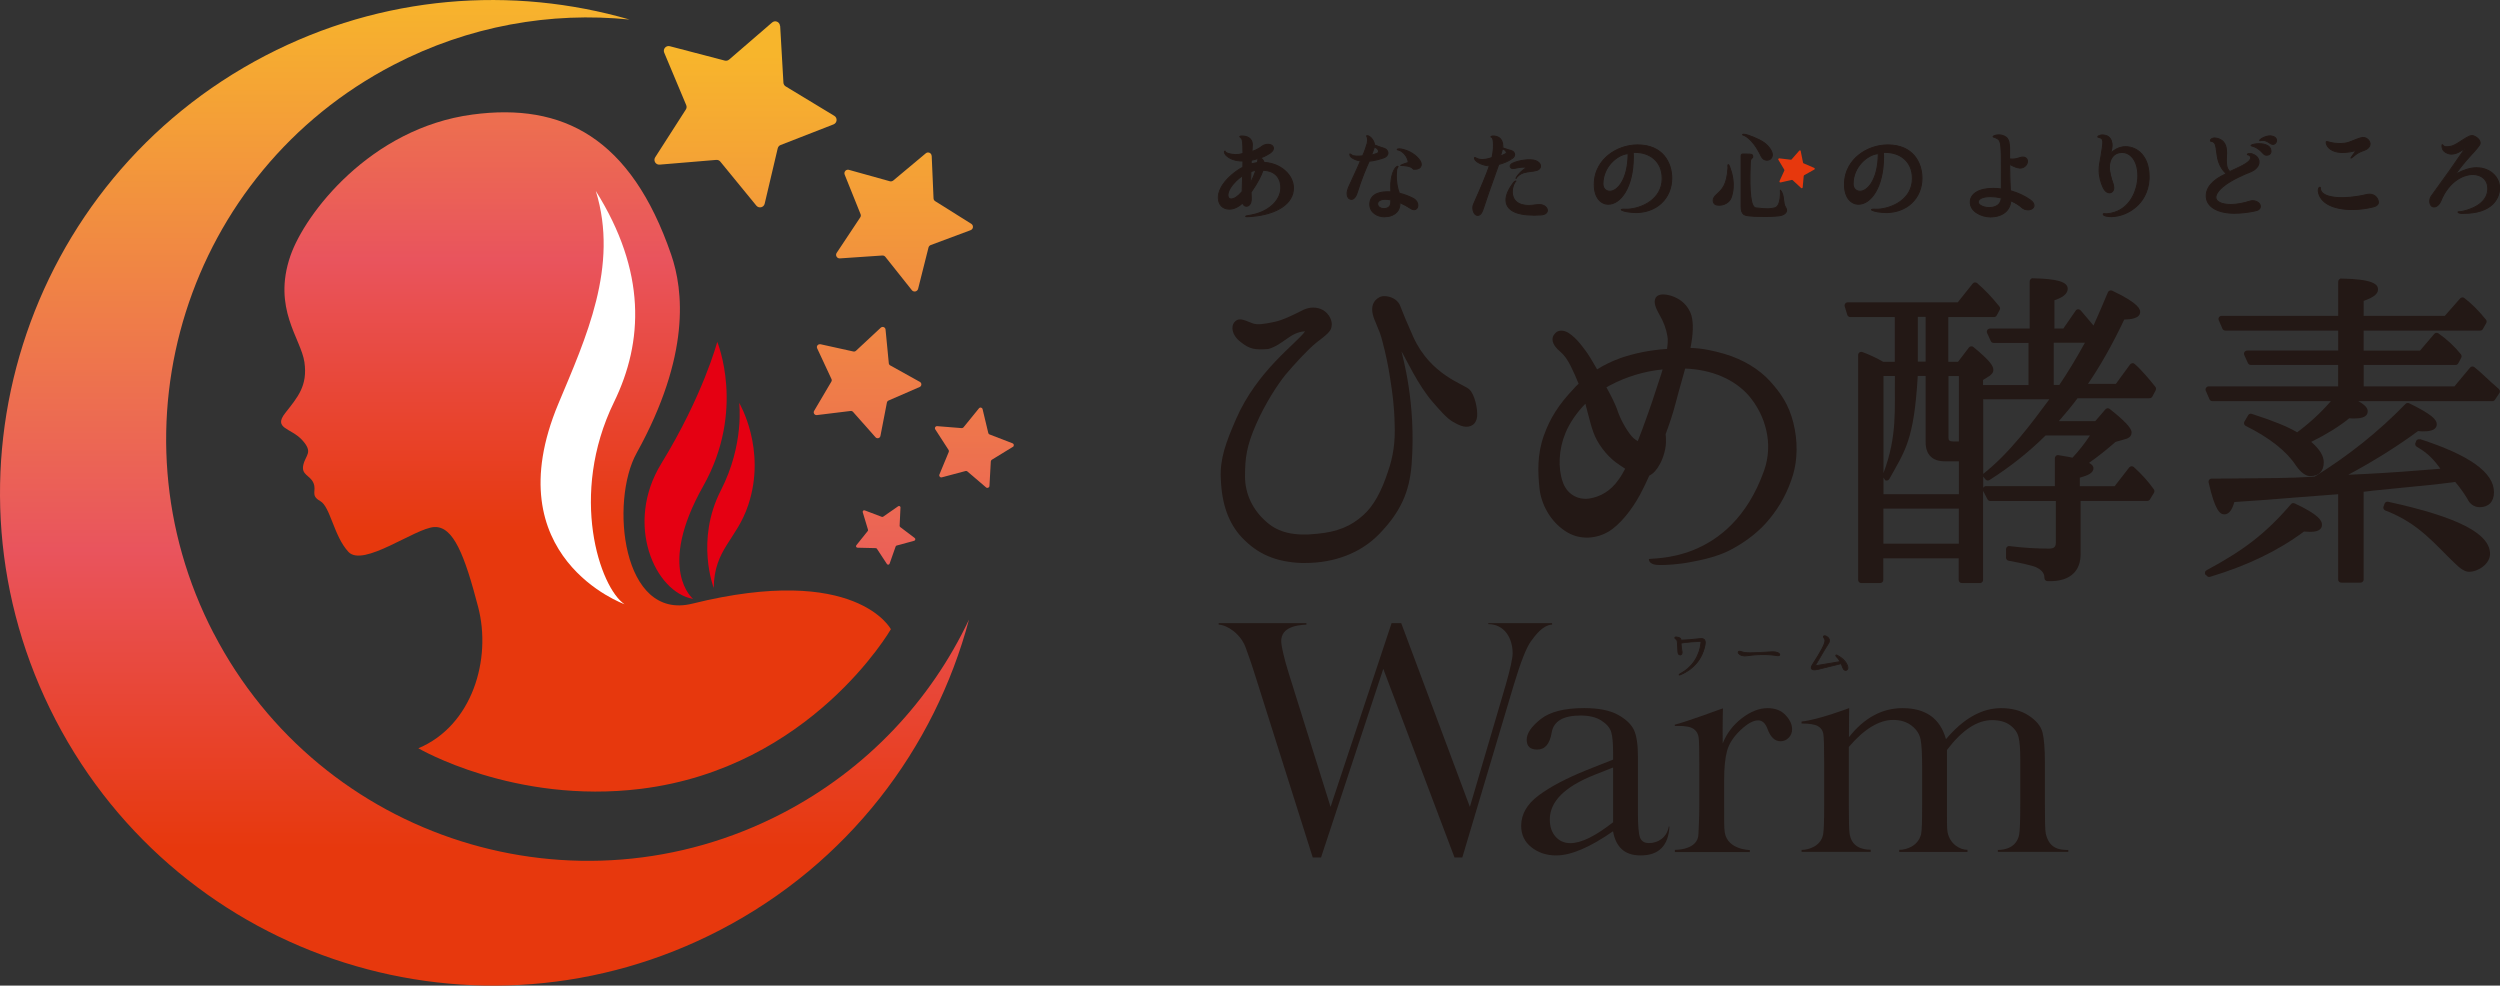 <?xml version="1.0" encoding="UTF-8"?>
<svg id="_レイヤー_2" data-name="レイヤー 2" xmlns="http://www.w3.org/2000/svg" xmlns:xlink="http://www.w3.org/1999/xlink" viewBox="0 0 406.84 160.39">
  <rect x="0" y="0" width="406.84" height="160.39" fill="#333333" stroke="none"/>
  <defs>
    <style>
      .cls-1 {
        fill: url(#_名称未設定グラデーション_4);
      }

      .cls-2 {
        fill: #231815;
      }

      .cls-3 {
        fill: #fff;
      }

      .cls-4 {
        fill: #e7380d;
      }

      .cls-5 {
        fill: url(#_名称未設定グラデーション_4-5);
      }

      .cls-6 {
        fill: url(#_名称未設定グラデーション_4-4);
      }

      .cls-7 {
        fill: url(#_名称未設定グラデーション_4-7);
      }

      .cls-8 {
        fill: url(#_名称未設定グラデーション_4-6);
      }

      .cls-9 {
        fill: url(#_名称未設定グラデーション_4-3);
      }

      .cls-10 {
        fill: url(#_名称未設定グラデーション_4-2);
      }

      .cls-11 {
        fill: #e50012;
      }
    </style>
    <linearGradient id="_名称未設定グラデーション_4" data-name="名称未設定グラデーション 4" x1="95.36" y1="-41.01" x2="95.36" y2="87.02" gradientUnits="userSpaceOnUse">
      <stop offset="0" stop-color="#f7b52c"/>
      <stop offset=".65" stop-color="#e9545d"/>
      <stop offset="1" stop-color="#e7380d"/>
    </linearGradient>
    <linearGradient id="_名称未設定グラデーション_4-2" data-name="名称未設定グラデーション 4" x1="121.33" y1="8.94" x2="121.33" y2="152.44" xlink:href="#_名称未設定グラデーション_4"/>
    <linearGradient id="_名称未設定グラデーション_4-3" data-name="名称未設定グラデーション 4" x1="147.2" y1="8.94" x2="147.2" y2="152.44" xlink:href="#_名称未設定グラデーション_4"/>
    <linearGradient id="_名称未設定グラデーション_4-4" data-name="名称未設定グラデーション 4" x1="141.16" y1="8.94" x2="141.16" y2="152.44" xlink:href="#_名称未設定グラデーション_4"/>
    <linearGradient id="_名称未設定グラデーション_4-5" data-name="名称未設定グラデーション 4" x1="158.56" y1="8.94" x2="158.56" y2="152.44" xlink:href="#_名称未設定グラデーション_4"/>
    <linearGradient id="_名称未設定グラデーション_4-6" data-name="名称未設定グラデーション 4" x1="144.12" y1="8.94" x2="144.12" y2="152.44" xlink:href="#_名称未設定グラデーション_4"/>
    <linearGradient id="_名称未設定グラデーション_4-7" data-name="名称未設定グラデーション 4" x1="78.84" y1="-.79" x2="78.84" y2="138.16" xlink:href="#_名称未設定グラデーション_4"/>
  </defs>
  <g id="_固定" data-name="固定">
    <g>
      <path class="cls-1" d="M144.98,102.4s-5.63-10.78-32.33-4.16c-11.48,2.84-13.38-16.69-9.06-24.49,8.82-15.92,7.63-26.53,5.63-32.33-6.55-19.03-17.64-24.74-32.33-22.78-16.61,2.21-27.28,16.14-29.64,23.02-2.94,8.57,1.74,13.43,2.29,17.28.55,3.86-1.1,5.69-3.12,8.27-2.02,2.57.92,2.39,2.76,4.41,1.84,2.02.55,2.39.18,4.04-.37,1.65,1.1,1.65,1.65,2.94.55,1.29-.55,2.02,1.1,2.94,1.65.92,2.2,5.69,4.59,8.27,2.39,2.57,10.84-3.86,13.96-4.04s4.96,4.59,7.16,13.04c2.2,8.45-.94,19.27-9.74,22.96,0,0,15.6,9.15,36.23,6.6,27.68-3.43,40.66-25.96,40.66-25.96Z"/>
      <path class="cls-11" d="M116.72,55.64s-2.28,8.67-9.11,19.81c-6.03,9.84-1.02,20.96,5.18,22.01,0,0-6-4.79,1.65-18.36,6.95-12.32,2.28-23.47,2.28-23.47Z"/>
      <path class="cls-11" d="M116.15,95.68s-3.02-7.74,1.16-15.88c3.86-7.53,2.98-14.24,2.98-14.24,0,0,4.5,7.53,1.48,16.61-1.89,5.7-5.55,7.13-5.62,13.52Z"/>
      <path class="cls-3" d="M101.63,98.33c-4-2.7-9.1-17.74-1.7-32.91,4.78-9.8,5.26-21.23-2.97-34.34,3.79,12.26-1.63,23.94-6.09,34.61-10.47,25.02,10.76,32.64,10.76,32.64Z"/>
      <g>
        <path class="cls-10" d="M126.96,4.21l.53,9.23c.01.25.15.49.37.62l7.91,4.79c.55.33.48,1.15-.12,1.39l-8.62,3.36c-.24.09-.41.3-.47.55l-2.12,9c-.15.63-.95.81-1.36.31l-5.86-7.16c-.16-.2-.41-.3-.66-.28l-9.22.77c-.64.05-1.06-.65-.72-1.19l4.99-7.78c.14-.21.16-.48.06-.72l-3.58-8.53c-.25-.59.29-1.21.91-1.05l8.95,2.34c.25.06.51,0,.7-.16l7-6.04c.49-.42,1.24-.1,1.28.54Z"/>
        <path class="cls-9" d="M151.62,25.35l.3,6.92c0,.19.11.37.27.47l5.87,3.68c.41.26.35.87-.11,1.04l-6.49,2.42c-.18.07-.31.22-.36.4l-1.69,6.72c-.12.47-.72.6-1.02.22l-4.31-5.42c-.12-.15-.3-.23-.49-.22l-6.91.47c-.48.03-.79-.5-.52-.9l3.83-5.77c.11-.16.13-.36.05-.54l-2.58-6.42c-.18-.45.23-.91.69-.78l6.67,1.86c.18.05.38,0,.53-.11l5.31-4.44c.37-.31.93-.06.95.42Z"/>
        <path class="cls-6" d="M133.48,56.01l5.39,1.19c.15.03.3,0,.42-.11l4.04-3.76c.28-.26.74-.09.78.29l.53,5.49c.01.15.1.29.24.36l4.82,2.68c.34.19.31.68-.04.83l-5.06,2.2c-.14.06-.24.19-.27.34l-1.05,5.42c-.07.38-.55.51-.8.22l-3.66-4.13c-.1-.11-.25-.17-.4-.15l-5.48.67c-.38.05-.65-.36-.45-.69l2.8-4.75c.08-.13.09-.29.02-.43l-2.33-5c-.16-.35.15-.73.52-.65Z"/>
        <path class="cls-5" d="M164.81,72.73l-3.41,2.09c-.09.06-.15.16-.16.27l-.22,3.99c-.02.28-.34.42-.55.24l-3.04-2.6c-.08-.07-.2-.1-.3-.07l-3.86,1.03c-.27.07-.5-.2-.4-.45l1.53-3.69c.04-.1.03-.22-.03-.31l-2.17-3.36c-.15-.23.03-.54.31-.52l3.99.32c.11,0,.22-.04.29-.12l2.52-3.1c.18-.22.52-.14.59.13l.93,3.89c.03.11.1.2.21.23l3.73,1.44c.26.1.29.45.05.6Z"/>
        <path class="cls-8" d="M146.54,82.6l-.14,2.96c0,.08.03.16.1.21l2.36,1.79c.16.12.11.38-.08.44l-2.86.78c-.08.02-.14.08-.17.16l-.98,2.79c-.07.19-.33.23-.44.05l-1.62-2.47c-.04-.07-.12-.11-.2-.11l-2.96-.07c-.21,0-.32-.24-.19-.4l1.85-2.31c.05-.06.07-.15.04-.23l-.85-2.83c-.06-.2.13-.38.33-.3l2.77,1.05c.08.03.16.02.23-.03l2.43-1.69c.17-.12.4.01.39.22Z"/>
      </g>
      <path class="cls-7" d="M34.79,103.11c-17.48-33.63-4.4-75.06,29.23-92.54,12.29-6.39,25.61-8.68,38.43-7.39C83.38-2.34,62.23-.84,43.21,9.04,3.92,29.47-11.37,77.89,9.06,117.18c20.43,39.29,68.84,54.59,108.14,34.16,20.81-10.82,34.89-29.5,40.49-50.51-6.18,13.08-16.53,24.32-30.35,31.51-33.63,17.48-75.06,4.4-92.54-29.23Z"/>
      <g>
        <path class="cls-2" d="M205.68,26.44s0-.02,0-.04c-.15-.45-.41-.63-.64-.67.61-.21,1.17-.48,1.62-.79.46-.31.56-.61.56-.81,0-.37-.37-.64-.89-.64-.36,0-.71.12-.97.32-.43.33-1.02.63-1.63.85v-.15c.04-.39.06-.7.06-.94,0-1.3-1.23-1.41-1.45-1.42-.2-.02-.6-.02-.59.08.03.15.33.19.4.6.09.48.11.84.12,2.14-.77.26-1.64.24-2.4,0-.65-.2-.46-.46-.57-.37-.15.13.02.48.22.68.6.6,1.55.92,2.74.93,0,.3-.01.63-.02.99v.02c-.59.3-1.19.71-1.79,1.22-1.92,1.64-2.2,3.03-2.2,3.71,0,1.12.72,1.88,1.8,1.88.71,0,1.47-.35,2.15-1,.1.26.26.43.47.5.23.07.46,0,.64-.18.22-.23.33-.62.31-1.1v-.1c-.02-.3-.03-.59-.03-.87,1.21-1.73,1.72-2.88,1.94-3.56,2.17.04,2.93,1.47,2.9,2.87-.05,2.29-2.25,3.96-4.87,4.41-.5.09-.88.12-.85.23.02.05.52.03,1.04-.02,4.12-.37,6.72-2.16,6.72-4.62,0-2.16-2.18-4.04-4.79-4.17ZM204.38,27.71c-.15.51-.58,1.56-.87,2.04,0,0,.05-1.48.06-1.8.26-.15.58-.2.81-.24ZM200.35,32.38c-.33,0-.52-.23-.52-.62,0-.64.48-1.48,1.31-2.3.34-.33.69-.61,1.07-.86-.02.77-.05,1.63-.07,2.57l-.09.11c-.59.69-1.22,1.1-1.69,1.1ZM204.62,26.46c-.27.04-.74.14-1.02.22l.02-.59c.33-.06.83-.21,1.15-.3-.1.11-.09.54-.15.67Z"/>
        <path class="cls-2" d="M203,35.35c-.33,0-.35-.05-.36-.09-.01-.04,0-.07.01-.1.06-.1.23-.13.63-.19.09-.01.18-.03.27-.05,2.78-.49,4.76-2.27,4.8-4.33.01-.52-.09-1.28-.61-1.89-.48-.56-1.2-.87-2.15-.9-.22.67-.73,1.81-1.91,3.51,0,.27.01.55.03.84v.1c.03.5-.09.91-.33,1.16-.2.21-.47.29-.72.21-.2-.06-.37-.21-.48-.44-.67.61-1.42.94-2.12.94-1.13,0-1.88-.79-1.88-1.96,0-.7.29-2.12,2.23-3.78.59-.51,1.19-.91,1.77-1.21,0-.32.02-.61.02-.88-1.18-.02-2.12-.35-2.72-.95-.15-.15-.31-.41-.3-.61,0-.08.03-.15.08-.19.02-.02.06-.05.11-.04.05.01.06.05.07.08.02.05.07.19.47.31.76.24,1.58.25,2.29.02-.01-1.24-.03-1.59-.12-2.06-.04-.23-.16-.33-.25-.41-.07-.06-.13-.11-.15-.2,0-.04,0-.07.03-.1.1-.11.52-.09.65-.08.46.04,1.53.26,1.53,1.51,0,.25-.03.59-.05.95v.02c.57-.21,1.09-.49,1.49-.8.27-.22.64-.34,1.02-.34.57,0,.97.3.97.72,0,.22-.1.55-.6.88-.4.27-.88.52-1.42.72.16.09.35.27.47.63,2.66.15,4.81,2.05,4.81,4.25,0,2.52-2.6,4.33-6.79,4.7-.36.03-.6.05-.77.05ZM205.53,27.64h0c1.03.02,1.82.34,2.34.96.55.65.66,1.45.65,2-.04,2.15-2.08,3.99-4.94,4.49-.1.02-.19.03-.27.04-.1.02-.2.03-.29.05.17,0,.42-.02.73-.04,4.1-.37,6.64-2.11,6.64-4.54,0-2.09-2.16-3.96-4.72-4.08-.04,0-.07-.03-.08-.06,0,0,0-.02,0-.02-.17-.51-.46-.61-.58-.63-.04,0-.07-.04-.07-.07,0-.04.02-.07.06-.09.61-.21,1.16-.48,1.6-.78.43-.29.53-.56.53-.74,0-.33-.33-.55-.81-.55-.34,0-.67.11-.92.31-.44.34-1.03.64-1.66.86-.03,0-.06,0-.08-.01-.02-.02-.03-.04-.03-.07v-.15c.04-.35.06-.69.06-.93,0-1.11-.96-1.31-1.37-1.34-.2-.02-.4,0-.48.01.02.02.04.04.07.07.1.09.26.21.31.5.09.49.11.85.12,2.15,0,.04-.02.07-.06.08-.76.26-1.63.26-2.45,0-.31-.1-.45-.21-.52-.31,0,.13.11.34.25.48.59.59,1.51.9,2.69.9.02,0,.04,0,.06.02.02.02.02.04.02.06,0,.3-.01.63-.02.99v.02s-.02.06-.05.07c-.58.29-1.18.7-1.78,1.21-1.89,1.62-2.17,2.98-2.17,3.65,0,1.07.69,1.8,1.72,1.8.69,0,1.43-.35,2.09-.98.02-.02.05-.02.08-.02.03,0,.05.03.06.05.09.24.24.39.42.45.19.06.4,0,.55-.16.21-.22.31-.58.29-1.04v-.1c-.02-.3-.03-.59-.03-.87,0-.02,0-.03.02-.05,1.22-1.75,1.72-2.89,1.93-3.54.01-.03.04-.06.08-.06ZM200.35,32.46c-.38,0-.61-.26-.61-.7,0-.66.49-1.52,1.34-2.36.34-.33.7-.62,1.08-.87.03-.02.06-.02.09,0,.03.02.04.04.04.07-.02.77-.05,1.63-.07,2.57,0,.02,0,.04-.02.05l-.09.11c-.6.71-1.26,1.13-1.75,1.13ZM202.12,28.76c-.32.22-.63.47-.92.76-.82.81-1.29,1.62-1.29,2.24,0,.2.06.54.44.54.45,0,1.06-.4,1.63-1.07l.08-.09c.02-.87.05-1.66.07-2.38ZM203.51,29.84s-.02,0-.02,0c-.04-.01-.06-.05-.06-.08,0,0,.05-1.48.06-1.8,0-.03.02-.06.04-.07.25-.14.55-.2.77-.24h.06s.06,0,.08.02c.02.02.03.05.02.08-.16.53-.6,1.59-.88,2.06-.02.03-.04.04-.07.04ZM203.65,28c0,.27-.03.96-.05,1.4.23-.47.5-1.14.65-1.58-.19.04-.41.09-.6.18ZM203.61,26.77s-.04,0-.05-.02c-.02-.02-.03-.04-.03-.07l.02-.59s.03-.07.07-.08c.33-.06.86-.21,1.14-.3.04,0,.08,0,.1.04s.01.07-.01.1c-.04.04-.06.23-.08.35-.02.13-.03.23-.06.3-.01.02-.04.04-.06.05-.26.04-.73.14-1,.22,0,0-.02,0-.02,0ZM203.71,26.16l-.02.41c.27-.07.63-.15.87-.19.01-.05.02-.13.03-.21.01-.09.02-.18.04-.26-.27.08-.65.19-.92.24ZM204.62,26.46h0,0Z"/>
      </g>
      <g>
        <g>
          <path class="cls-2" d="M229.97,32.3c-.69-.36-1.47-.65-2.25-.84,0,0-.66-1.5-.45-3.63,0-.58.4-.75.17-.75-.29,0-.99.87-1.11,2.76-.03.41.01.87.02,1.39-.18-.01-.35-.02-.53-.02-1.82,0-2.9.77-2.9,2.05s1.23,2.04,2.44,2.04,2.42-.65,2.44-2.08v-.22c.58.25,1.19.58,1.81.99.18.11.33.17.48.17.37,0,.64-.3.64-.72,0-.35-.2-.83-.76-1.12ZM226.35,32.52c0,.15-.01.3-.02.48v.05c-.04.67-.61.9-1.09.9-.52,0-1.04-.27-1.04-.79,0-.44.51-.73,1.31-.73.25,0,.53.03.85.09Z"/>
          <path class="cls-2" d="M225.36,35.37c-1.26,0-2.53-.73-2.53-2.12s1.12-2.13,2.98-2.13c.15,0,.3,0,.45.01,0-.13,0-.25-.01-.37-.01-.33-.03-.65,0-.94.12-1.89.83-2.84,1.19-2.84.03,0,.11,0,.15.06s0,.12-.05.19c-.07.11-.18.29-.18.58-.19,1.91.33,3.32.43,3.56.77.19,1.54.48,2.22.84.59.31.81.82.81,1.2,0,.46-.3.8-.72.8-.16,0-.33-.06-.52-.18-.57-.37-1.14-.69-1.68-.93v.09c-.02,1.49-1.32,2.16-2.53,2.16ZM225.82,31.29c-1.76,0-2.82.74-2.82,1.97s1.19,1.95,2.36,1.95,2.34-.63,2.36-2v-.22s.01-.05.04-.07c.02-.02.05-.02.08,0,.59.25,1.2.59,1.82.99.17.1.3.15.43.15.32,0,.55-.27.55-.63,0-.33-.19-.78-.72-1.05h0c-.68-.36-1.45-.65-2.23-.84-.02,0-.05-.02-.06-.05,0-.02-.67-1.55-.46-3.68,0-.32.12-.53.2-.65-.27.1-.86.93-.98,2.67-.02.28,0,.59,0,.92,0,.15.01.3.02.46,0,.02,0,.05-.03.06-.02.02-.04.02-.06.02-.18-.01-.35-.02-.53-.02ZM225.24,34.03c-.56,0-1.13-.3-1.13-.87,0-.49.55-.81,1.39-.81.25,0,.54.03.87.09.04,0,.07.04.07.08,0,.13-.01.28-.02.44v.09c-.05.72-.66.98-1.18.98ZM225.5,32.51c-.75,0-1.23.25-1.23.65,0,.47.48.71.96.71.44,0,.97-.22,1.01-.82v-.09c.01-.13.02-.25.02-.36-.28-.05-.54-.08-.76-.08Z"/>
        </g>
        <g>
          <path class="cls-2" d="M231.14,26.24c-.62-.98-1.75-1.71-3.11-1.98-.4-.08-.79.03-.61.12.06.03.33.03.67.27.61.43,1.02,1.07,1.1,1.8-.23.04-1.4.46-1.23.47.5.02,1.62.05,2.01.56.08.11.27.06.41.06.54,0,.92-.32.92-.78,0-.17-.05-.34-.15-.53Z"/>
          <path class="cls-2" d="M230.15,27.64c-.1,0-.19-.02-.25-.1-.35-.48-1.45-.51-1.92-.53h-.03s-.1-.04-.1-.09c-.01-.15.95-.45,1.24-.53-.09-.65-.47-1.26-1.05-1.67-.24-.17-.45-.22-.56-.24-.05,0-.08-.02-.1-.03-.11-.06-.09-.13-.08-.16.05-.16.47-.18.75-.12,1.36.27,2.51,1,3.16,2.01,0,0,0,0,0,0,.11.2.16.38.16.57,0,.51-.41.86-1,.86-.03,0-.06,0-.1,0-.04,0-.08,0-.12,0ZM228.26,26.85c.58.03,1.43.13,1.78.59.04.05.13.04.23.03.04,0,.08,0,.11,0,.49,0,.84-.29.84-.7,0-.15-.05-.31-.14-.48-.62-.97-1.74-1.68-3.05-1.94-.18-.03-.34-.03-.45,0,.13.03.34.08.58.26.64.45,1.06,1.13,1.13,1.85,0,.04-.03.08-.07.09-.14.02-.63.19-.94.32Z"/>
        </g>
        <g>
          <path class="cls-2" d="M225.86,24.88c0-.33-.25-.64-.6-.75-.45-.14-1.09-.35-1.58-.56-.02-.32-.14-.63-.37-.94-.28-.38-.57-.57-.85-.57-.21.07.28.16.04,1.26-.08.34-.43,1.37-.73,2.04,0,0-.88.12-1.58-.03-.22-.09-.51-.38-.51-.23,0,.22.12.42.34.57.39.27.86.44,1.39.52-.29.71-.66,1.51-1.08,2.43l-.08.18c-.25.54-.51,1.11-.78,1.72-.15.35-.23.68-.23.97,0,.56.26.94.65.94.42,0,.78-.43,1-1.17.74-2.37,1.45-3.97,1.93-5.05.73-.07,1.53-.25,2.39-.55.4-.14.66-.45.66-.78ZM223.19,25.24c.03-.08.46-1.27.49-1.34,0,0,.91.4.58.94-.12.15-.97.36-1.07.4Z"/>
          <path class="cls-2" d="M219.88,32.51c-.44,0-.74-.41-.74-1.02,0-.3.08-.65.23-1.01.27-.62.54-1.19.78-1.72l.1-.21c.4-.87.75-1.62,1.03-2.3-.51-.08-.95-.26-1.32-.51-.24-.17-.38-.39-.38-.64,0-.07.04-.1.06-.11.08-.04.17.02.32.12.08.05.17.11.25.15.58.12,1.31.05,1.49.03.3-.67.63-1.66.71-1.98.15-.67.01-.94-.05-1.07-.03-.06-.05-.11-.03-.16.02-.05.07-.07.1-.08,0,0,.02,0,.03,0,.31,0,.62.2.92.6.22.31.35.62.38.93.49.2,1.1.41,1.53.54.39.12.66.46.66.83s-.28.71-.71.86c-.84.29-1.64.48-2.36.55-.44.98-1.16,2.6-1.91,5-.23.78-.62,1.23-1.08,1.23ZM219.75,25.17c.02.17.13.32.3.44.38.26.84.43,1.36.5.03,0,.05.02.06.04.01.02.01.05,0,.07-.29.71-.65,1.49-1.07,2.41l-.09.21c-.25.54-.51,1.11-.78,1.72-.14.33-.22.66-.22.94,0,.51.23.85.57.85.38,0,.71-.4.92-1.11.77-2.44,1.5-4.08,1.94-5.06.01-.03.04-.05.07-.05.72-.07,1.52-.25,2.37-.55.36-.13.6-.4.6-.7s-.22-.57-.54-.67c-.44-.13-1.09-.35-1.59-.56-.03-.01-.05-.04-.05-.07-.02-.31-.13-.6-.35-.9-.25-.33-.49-.51-.73-.53,0,0,0,0,0,0,.07.15.23.45.06,1.19-.08.34-.42,1.37-.74,2.05-.01.03-.04.04-.06.05-.04,0-.9.12-1.61-.03-.1-.04-.2-.11-.29-.17-.04-.02-.08-.05-.12-.07ZM223.19,25.32s-.04,0-.06-.02c-.02-.02-.03-.06-.02-.09.04-.1.46-1.27.49-1.34,0-.02.02-.04.04-.05.02-.01.05-.01.07,0,.02,0,.56.25.68.62.05.15.03.29-.06.44-.1.13-.44.24-.96.39-.07.02-.13.04-.15.04,0,0-.02,0-.03,0ZM223.73,24.02c-.08.23-.3.81-.4,1.1.2-.06.79-.22.87-.32.06-.09.07-.19.04-.29-.07-.23-.36-.41-.51-.48Z"/>
        </g>
      </g>
      <g>
        <path class="cls-2" d="M307.21,23.57c-1.73,0-3.47.61-4.78,1.68-1.04.85-2.28,2.37-2.28,4.78,0,2.21,1.15,3.2,2.29,3.2,1.98,0,4.08-2.71,4.08-7.74,0-.23,0-.45-.02-.68.13,0,.26-.01.39-.01,2.15,0,4.33,1.31,4.33,4.23,0,3.31-3.13,4.88-5.63,5.02-.5-.02-1.03-.06-1.03.09,0,.07.57.34,1.78.43,3.84.27,6.43-2.24,6.43-5.59,0-2.5-1.45-5.41-5.55-5.41ZM305.67,25c-.02,4.33-1.8,6.13-2.96,6.13-.72,0-1.13-.55-1.13-1.2,0-2.85,2.41-4.81,4.1-4.92Z"/>
        <path class="cls-2" d="M306.89,34.67c-.18,0-.37,0-.56-.02-1.1-.08-1.86-.33-1.86-.51,0-.04.02-.08.05-.1.11-.1.4-.1.92-.07h.15c2.22-.12,5.54-1.55,5.54-4.93,0-2.87-2.13-4.15-4.24-4.15-.1,0-.2,0-.3,0,0,.19.02.4.02.61,0,5.08-2.14,7.82-4.16,7.82-1.18,0-2.37-1.01-2.37-3.28,0-2.44,1.26-3.98,2.31-4.84,1.32-1.08,3.09-1.7,4.83-1.7,4.16,0,5.64,2.96,5.64,5.49,0,1.63-.61,3.1-1.73,4.14-1.08,1.01-2.57,1.55-4.23,1.55ZM304.67,34.13c.16.09.7.28,1.67.35,1.84.14,3.5-.4,4.67-1.48,1.08-1.01,1.68-2.44,1.68-4.02,0-2.46-1.43-5.33-5.47-5.33-1.71,0-3.43.61-4.73,1.66-1.03.84-2.25,2.34-2.25,4.72,0,2.15,1.11,3.11,2.2,3.11,1.94,0,3.99-2.68,3.99-7.65,0-.24,0-.47-.02-.68,0-.05.03-.08.08-.09.13,0,.26-.01.39-.01,2.19,0,4.41,1.33,4.41,4.31,0,3.5-3.41,4.97-5.71,5.11h-.16c-.26-.02-.62-.04-.76,0ZM302.7,31.21c-.72,0-1.22-.53-1.22-1.28,0-2.88,2.47-4.89,4.18-5.01.02,0,.05,0,.06.02.02.02.03.04.03.06-.01,2.46-.59,3.93-1.07,4.73-.55.93-1.3,1.48-1.98,1.48ZM305.58,25.09c-1.64.17-3.93,2.09-3.93,4.83,0,.56.32,1.12,1.05,1.12,1.17,0,2.84-1.85,2.88-5.95Z"/>
      </g>
      <g>
        <path class="cls-2" d="M266.5,23.57c-1.73,0-3.47.61-4.78,1.68-1.04.85-2.28,2.37-2.28,4.78,0,2.21,1.15,3.2,2.29,3.2,1.98,0,4.08-2.71,4.08-7.74,0-.23,0-.45-.02-.68.13,0,.26-.01.39-.01,2.15,0,4.33,1.31,4.33,4.23,0,3.31-3.13,4.88-5.63,5.02-.5-.02-1.03-.06-1.03.09,0,.07.57.34,1.78.43,3.84.27,6.43-2.24,6.43-5.59,0-2.5-1.45-5.41-5.55-5.41ZM264.95,25c-.02,4.33-1.8,6.13-2.96,6.13-.72,0-1.13-.55-1.13-1.2,0-2.85,2.41-4.81,4.1-4.92Z"/>
        <path class="cls-2" d="M266.17,34.67c-.18,0-.37,0-.56-.02-1.1-.08-1.86-.33-1.86-.51,0-.04.02-.08.05-.1.11-.1.41-.1.92-.07h.15c2.22-.12,5.54-1.55,5.54-4.93,0-2.87-2.13-4.15-4.24-4.15-.1,0-.2,0-.3,0,0,.19.02.4.02.61,0,5.08-2.14,7.82-4.16,7.82-1.18,0-2.37-1.01-2.37-3.28,0-2.44,1.26-3.98,2.31-4.84,1.32-1.08,3.09-1.7,4.83-1.7,4.16,0,5.64,2.96,5.64,5.49,0,1.63-.61,3.1-1.73,4.14-1.08,1.01-2.57,1.55-4.23,1.55ZM263.95,34.13c.16.09.7.28,1.67.35,1.84.14,3.5-.4,4.67-1.48,1.08-1.01,1.68-2.44,1.68-4.02,0-2.46-1.43-5.33-5.47-5.33-1.71,0-3.43.61-4.73,1.66-1.03.84-2.25,2.34-2.25,4.72,0,2.15,1.11,3.11,2.2,3.11,1.94,0,3.99-2.68,3.99-7.65,0-.24,0-.47-.02-.68,0-.05.03-.08.08-.09.13,0,.26-.01.39-.01,2.19,0,4.41,1.33,4.41,4.31,0,3.5-3.41,4.97-5.71,5.11h-.16c-.26-.02-.63-.04-.76,0ZM261.99,31.21c-.72,0-1.22-.53-1.22-1.28,0-2.88,2.47-4.89,4.18-5.01.02,0,.05,0,.06.02.02.02.03.04.03.06-.01,2.46-.59,3.93-1.07,4.73-.55.93-1.3,1.48-1.98,1.48ZM264.87,25.09c-1.64.17-3.93,2.09-3.93,4.83,0,.56.32,1.12,1.05,1.12,1.17,0,2.84-1.85,2.88-5.95Z"/>
      </g>
      <g>
        <g>
          <path class="cls-2" d="M281.45,27.11c-.07-.22-.18-.33-.24-.29-.07.05,0,.46,0,.54-.18,2.74-.93,3.46-1.83,4.27-.39.36-.58.66-.58.94,0,.51.31.81.85.81h0c.64.09,1.72-.27,2.06-1.19.89-2.42-.14-4.72-.25-5.09Z"/>
          <path class="cls-2" d="M279.84,33.48c-.07,0-.14,0-.21-.01h0c-.57,0-.92-.33-.92-.89,0-.31.19-.63.61-1.01.87-.8,1.62-1.48,1.8-4.22,0-.02,0-.07,0-.13-.02-.28-.03-.42.05-.48.04-.03.08-.03.13-.02.09.03.18.16.24.35h0s.03.08.05.15c.25.69,1.01,2.77.2,4.99-.32.86-1.26,1.26-1.94,1.26ZM281.26,26.91c0,.08,0,.23.01.3,0,.07,0,.13,0,.15-.19,2.8-.96,3.51-1.85,4.33-.38.34-.55.62-.55.88,0,.47.27.73.76.73.63.09,1.66-.26,1.99-1.14.8-2.16.05-4.21-.2-4.88-.03-.07-.04-.12-.06-.16h0c-.04-.12-.08-.19-.11-.22Z"/>
        </g>
        <g>
          <path class="cls-2" d="M290.57,33.69c-.46-.66-.12-1.97-.83-2.75,0,0,.18,2.67-.96,2.9-.64.13-.89.25-3.04,0-1.35-.16-.9-6.76-.9-7.44s.39-.59.39-.91c0-.52-.47-.38-1.6-.43-.05,0-.13,0-.22.08-.05.05-.09.12-.09.2v8.37c0,.55.15.95.44,1.18.22.17.77.34,3.15.34,1.59,0,2.49-.08,2.86-.15.59-.11,1.32-.59.78-1.38Z"/>
          <path class="cls-2" d="M286.93,35.31c-2.4,0-2.95-.17-3.2-.35-.31-.25-.47-.67-.47-1.25v-8.37c0-.1.04-.19.11-.26.11-.11.22-.11.29-.1.23,0,.45.01.63.01.67,0,1.03,0,1.03.5,0,.17-.09.25-.17.32-.11.1-.22.21-.22.58,0,.09,0,.26-.02.5-.17,4.46.11,6.77.84,6.86,1.93.23,2.31.15,2.84.04l.17-.03c1.06-.21.89-2.79.89-2.81,0-.03.02-.07.05-.08.03-.01.07,0,.09.02.41.46.49,1.09.55,1.65.05.43.1.84.28,1.11.21.3.26.59.15.84-.16.38-.63.6-.99.67-.19.04-.96.16-2.87.16ZM283.6,25.14s-.09.02-.13.06c-.04.04-.06.09-.06.14v8.37c0,.53.14.9.41,1.11.2.15.73.32,3.1.32,1.89,0,2.65-.12,2.84-.15.32-.06.73-.25.86-.57.08-.2.04-.44-.14-.69h0c-.21-.31-.26-.74-.31-1.19-.05-.47-.11-.96-.35-1.35.01.7-.05,2.52-1.04,2.72l-.17.04c-.54.11-.93.2-2.89-.04-1.13-.13-1.1-4.07-.99-7.03,0-.24.02-.41.02-.5,0-.44.16-.59.28-.7.07-.07.11-.11.11-.2,0-.31-.18-.33-.87-.33-.19,0-.4,0-.65-.01-.01,0-.02,0-.03,0Z"/>
        </g>
        <g>
          <path class="cls-2" d="M286.6,25.42c.26.48.58.64.86.64.51,0,.86-.25.95-.75.11-.54-.49-1.47-1.3-2.08-.88-.65-2.7-1.3-3.08-1.37s-.5,0-.43.09c0,0,1.46.23,3,3.46Z"/>
          <path class="cls-2" d="M287.46,26.14c-.26,0-.63-.12-.93-.68,0,0,0,0,0,0-1.5-3.15-2.93-3.41-2.94-3.42-.02,0-.04-.02-.05-.03-.04-.05-.05-.11-.02-.16.06-.1.23-.11.53-.06.36.07,2.19.7,3.12,1.39.86.64,1.45,1.59,1.33,2.16-.1.53-.47.82-1.04.82ZM286.68,25.38c.21.39.48.59.78.59.48,0,.79-.24.87-.68.1-.5-.48-1.41-1.27-1.99-.88-.66-2.71-1.29-3.05-1.36-.11-.02-.19-.03-.25-.03.43.15,1.64.8,2.91,3.46Z"/>
        </g>
      </g>
      <g>
        <path class="cls-2" d="M330.39,32.56c-.89-.65-2.01-1.17-3.24-1.51-.08-1.29-.12-3.14-.13-4.31.61.37,1.52.76,2.05.58.59-.19.85-.66.85-1.05,0-.34-.23-.68-.75-.68-.16,0-.31.02-.49.08-.6.22-1.22.29-1.67.2,0-.24,0-.46,0-.67v-.06c0-.2,0-.38,0-.55,0-1.55-.1-2.29-1.31-2.59-.74-.18-1.57.17-1.34.29.14.07.26.06.63.26.78.4.67,1.33.67,7.87v.34c-.46-.06-.91-.1-1.34-.1-2.29,0-3.71.86-3.71,2.26,0,1.48,1.75,2.4,3.37,2.4,1.42,0,3.08-.69,3.23-2.62.7.3,1.31.67,1.78,1.09.26.25.64.39,1.02.39.56,0,.97-.3.97-.72,0-.3-.2-.59-.6-.88ZM325.68,32.2c-.06,1.46-1.5,1.58-1.95,1.58-1.01,0-1.8-.47-1.8-.87,0-.57.75-.92,1.97-.92.54,0,1.16.07,1.78.21Z"/>
        <path class="cls-2" d="M324,35.39c-1.66,0-3.45-.95-3.45-2.48,0-1.44,1.46-2.34,3.8-2.34.4,0,.83.03,1.26.08v-.24c0-.79,0-1.5,0-2.13.01-4.52.01-5.33-.63-5.66-.24-.13-.37-.17-.47-.2-.06-.02-.11-.03-.16-.06-.09-.04-.1-.12-.08-.17.08-.21.84-.43,1.47-.28,1.31.32,1.38,1.18,1.38,2.67,0,.16,0,.32,0,.51v.1c0,.18,0,.38,0,.59.44.07,1.01,0,1.56-.21.19-.06.35-.09.52-.09.57,0,.83.4.83.77,0,.41-.28.92-.91,1.13-.61.21-1.57-.27-1.99-.51,0,1.15.05,2.86.12,4.1,1.22.35,2.33.87,3.21,1.51h0c.42.3.63.62.63.95,0,.46-.44.8-1.05.8-.41,0-.8-.15-1.08-.41-.43-.39-1-.74-1.65-1.03-.21,1.91-1.9,2.59-3.31,2.59ZM324.34,30.74c-2.24,0-3.63.83-3.63,2.17,0,1.43,1.71,2.31,3.29,2.31,1.36,0,3-.67,3.15-2.55,0-.03.02-.05.04-.06.02-.01.05-.02.08,0,.71.3,1.33.68,1.8,1.1.25.23.6.37.97.37.51,0,.88-.27.88-.63,0-.27-.19-.54-.57-.82h0c-.88-.64-1.99-1.16-3.22-1.5-.03,0-.06-.04-.06-.07-.08-1.3-.12-3.15-.13-4.31,0-.03.02-.06.04-.07.02-.01.06-.01.08,0,.64.38,1.49.73,1.98.57.55-.18.79-.61.79-.97,0-.28-.17-.6-.66-.6-.15,0-.29.02-.46.08-.6.22-1.23.29-1.71.2-.04,0-.07-.04-.07-.08,0-.24,0-.46,0-.67v-.1c0-.18,0-.35,0-.5,0-1.57-.11-2.23-1.25-2.51-.55-.14-1.12.04-1.25.15.03.02.07.02.11.04.1.03.25.08.5.21.73.38.73,1.1.72,5.81,0,.63,0,1.34,0,2.13v.34s-.01.05-.03.06c-.02.01-.05.02-.07.02-.46-.06-.9-.09-1.33-.09ZM323.73,33.86c-1.08,0-1.88-.5-1.88-.95,0-.62.79-1,2.05-1,.54,0,1.18.08,1.8.21.04,0,.07.04.06.08-.06,1.54-1.57,1.66-2.04,1.66ZM323.9,32.08c-1.16,0-1.89.32-1.89.83,0,.31.68.79,1.71.79.42,0,1.77-.1,1.87-1.43-.58-.12-1.18-.19-1.69-.19Z"/>
      </g>
      <g>
        <path class="cls-2" d="M345.96,23.85c-.95,0-1.83.41-2.48,1.12.14-.44.25-.91.25-1.36,0-.71-.31-1.67-1.62-1.67-.47,0-.93.32-.6.38.86.17.86.4.4,3.13-.11.65-.29,1.38-.29,2.2,0,.36.02.66.07.96.12.73.42,1.71.8,2.26.21.31.53.5.82.5.34,0,.7-.26.7-.83,0-.23-.05-.47-.14-.73-.28-.74-.58-1.94-.58-2.52,0-1.7.88-2.47,2.02-2.49,1.49-.03,2.61,1.47,2.61,3.77,0,.18,0,.35-.02.53-.19,2.33-1.55,5.38-4.98,5.69-.42.02-.59-.09-.63.03-.07.19.29.38.97.42,2.67.14,6.28-1.9,6.48-6.13,0-.07,0-.13,0-.19,0-.07,0-.14,0-.2,0-3.33-1.97-4.85-3.79-4.85Z"/>
        <path class="cls-2" d="M343.52,35.32c-.09,0-.18,0-.27,0-.53-.03-.9-.14-1.02-.32-.04-.06-.05-.13-.03-.21.05-.13.17-.11.3-.1.1.01.23.03.4.02,3.31-.3,4.71-3.21,4.9-5.61.02-.18.02-.35.02-.52,0-1.33-.37-2.42-1.04-3.08-.42-.41-.93-.63-1.49-.61-1.21.02-1.94.92-1.94,2.41,0,.58.3,1.78.57,2.5.1.26.15.51.15.75,0,.62-.41.91-.78.91-.32,0-.67-.2-.89-.53-.39-.56-.69-1.56-.81-2.29-.05-.3-.07-.61-.07-.97,0-.64.11-1.24.21-1.76.03-.15.06-.3.08-.45.46-2.71.44-2.88-.33-3.03-.17-.03-.18-.13-.18-.18.02-.18.42-.37.79-.37,1.58,0,1.7,1.34,1.7,1.75,0,.38-.08.76-.16,1.08.65-.59,1.46-.92,2.31-.92,1.87,0,3.88,1.54,3.88,4.93,0,.07,0,.14,0,.21,0,.06,0,.12,0,.18-.11,2.3-1.19,3.74-2.08,4.54-1.18,1.07-2.74,1.69-4.23,1.69ZM342.38,34.84s-.02,0-.02,0c0,0,0,.03.02.05.06.1.34.22.89.25,1.5.08,3.17-.55,4.37-1.64.86-.78,1.91-2.18,2.02-4.42,0-.06,0-.13,0-.19,0-.07,0-.13,0-.2,0-3.27-1.92-4.76-3.71-4.76-.91,0-1.77.39-2.42,1.09-.03.03-.07.03-.1.02-.03-.02-.05-.06-.04-.1.1-.34.24-.84.24-1.34s-.15-1.59-1.54-1.59c-.31,0-.57.14-.62.21,0,0,.02,0,.04.01.95.18.93.49.47,3.22-.02.15-.05.3-.08.45-.1.52-.21,1.11-.21,1.73,0,.36.02.66.06.94.12.72.41,1.69.79,2.23.19.29.48.46.76.46.3,0,.62-.23.62-.74,0-.22-.04-.45-.14-.7-.28-.73-.58-1.96-.58-2.55,0-1.59.79-2.55,2.1-2.57h.04c.59,0,1.13.23,1.57.66.7.69,1.09,1.82,1.09,3.19,0,.18,0,.35-.02.54-.2,2.47-1.64,5.46-5.06,5.76-.19.01-.33,0-.43-.02-.04,0-.08,0-.11,0Z"/>
      </g>
      <g>
        <g>
          <path class="cls-2" d="M369.13,23.75c-1.01-.66-2.78-.26-2.79-.08,0,.17.74,0,1.76,1.1.19.21.41.46.65.48,1.11.09.98-1.11.37-1.51Z"/>
          <path class="cls-2" d="M368.87,25.34s-.08,0-.12,0c-.25-.02-.47-.25-.66-.46l-.05-.05c-.69-.74-1.25-.89-1.53-.97-.15-.04-.27-.07-.26-.19,0-.08.08-.12.13-.15.41-.21,1.89-.42,2.78.16h0c.38.25.59.8.45,1.2-.1.3-.38.46-.76.46ZM366.46,23.67s.07.02.11.03c.29.08.88.24,1.6,1.01l.05.05c.17.18.36.39.55.41.37.03.62-.09.71-.35.11-.33-.07-.8-.39-1.01h0c-.89-.58-2.36-.31-2.63-.15Z"/>
        </g>
        <g>
          <path class="cls-2" d="M369.82,22.16h0c-.82-.29-2.17.52-2.08.71.07.14.54-.37,1.65.44.25.18.53.24.73.14.33-.16.47-.54.32-.86-.07-.15-.23-.34-.62-.43Z"/>
          <path class="cls-2" d="M369.9,23.58c-.18,0-.37-.07-.56-.21-.77-.56-1.21-.46-1.43-.41-.1.02-.2.04-.25-.05-.03-.06,0-.13.06-.21.27-.3,1.38-.86,2.11-.61,0,0,0,0,0,0,.4.1.58.31.66.48.08.17.09.37.02.55-.07.18-.2.33-.39.41-.08.04-.16.05-.25.05ZM368.21,22.76c.28,0,.68.09,1.22.48.23.17.47.22.64.14.14-.07.25-.18.3-.32.05-.14.05-.29-.02-.42-.06-.13-.21-.3-.56-.39,0,0-.01,0-.02,0-.46-.15-1.12.06-1.55.3-.21.11-.33.21-.38.27,0,0,.02,0,.02,0,.08-.02.19-.04.34-.04Z"/>
        </g>
        <g>
          <path class="cls-2" d="M366.59,32.66c-.14,0-.28.02-.45.06-1.11.36-2.2.55-3.15.55-1.47,0-2.43-.46-2.43-1.18,0-.31.27-1.99,5.61-4.11.9-.36,1.43-.97,1.43-1.62,0-.47-.27-.89-.73-1.15-.26-.16-.53-.24-.75-.24-.41,0-.54.2-.29.22.29.03.97.55-.38,1.42-.66.43-1.61.84-2.59,1.29-.49-.45-.56-1.13-.56-1.82,0-.17,0-.34.01-.51v-.07c.01-.19.02-.37.02-.55,0-.64,0-1.83-1.18-2.33-.29-.12-.54-.18-.76-.18-.48,0-.79.32-.65.51.06.09.27-.07.61.3.28.3.35,1.38.47,2.18.17,1.09.67,2.11,1.47,2.83-2.04.92-3.41,2.2-3.25,3.85.15,1.56,1.89,2.6,4.63,2.6,1.04,0,2.16-.13,3.32-.38.76-.14.84-.56.84-.74,0-.49-.58-.92-1.23-.92Z"/>
          <path class="cls-2" d="M363.67,34.79c-2.75,0-4.56-1.02-4.71-2.67-.14-1.51.96-2.86,3.19-3.88-.73-.7-1.23-1.69-1.4-2.79-.03-.19-.06-.39-.08-.59-.08-.62-.17-1.33-.37-1.54-.2-.22-.35-.23-.45-.24-.06,0-.13,0-.17-.07-.06-.08-.06-.19-.01-.29.09-.17.35-.35.73-.35.23,0,.5.06.8.18,1.23.52,1.23,1.75,1.23,2.41,0,.18,0,.37-.02.56v.11c-.01.16-.02.31-.02.47,0,.64.06,1.29.5,1.72l.41-.19c.8-.37,1.56-.71,2.12-1.07.56-.36.83-.7.76-.97-.05-.19-.25-.29-.34-.3-.19-.02-.2-.13-.2-.16,0-.13.21-.23.5-.23.24,0,.52.09.8.25.49.27.77.72.77,1.22,0,.69-.55,1.33-1.48,1.7-5.29,2.1-5.55,3.73-5.55,4.03,0,.67.92,1.1,2.34,1.1.94,0,2.02-.19,3.12-.55.17-.04.32-.07.47-.07.7,0,1.32.47,1.32,1,0,.2-.09.68-.91.82-1.16.25-2.29.38-3.33.38ZM359.81,22.9s.03,0,.04,0c.11,0,.31.02.56.29.23.25.32.92.41,1.64.03.2.05.4.08.59.17,1.11.69,2.1,1.44,2.78.02.02.03.05.03.07s-.02.05-.05.06c-1.56.7-3.38,1.92-3.2,3.77.15,1.53,1.93,2.52,4.55,2.52,1.03,0,2.14-.13,3.3-.38.7-.13.77-.5.77-.66,0-.45-.54-.84-1.15-.84-.13,0-.27.02-.43.06-1.11.36-2.21.55-3.17.55-1.52,0-2.51-.5-2.51-1.27,0-.94,1.49-2.53,5.66-4.19.86-.34,1.38-.92,1.38-1.55,0-.44-.25-.83-.69-1.08-.25-.15-.5-.23-.71-.23-.15,0-.25.03-.3.06,0,0,0,0,.01,0,.16.01.43.16.49.42.06.24-.04.64-.83,1.15-.56.36-1.33.71-2.14,1.08l-.46.21s-.06,0-.09-.01c-.52-.47-.59-1.18-.59-1.88,0-.16,0-.31.01-.47v-.11c.01-.19.02-.37.02-.55,0-.62,0-1.77-1.13-2.25-.28-.11-.52-.17-.73-.17-.3,0-.52.13-.58.26-.02.05-.02.09,0,.12,0,0,0,0,0,0Z"/>
        </g>
      </g>
      <g>
        <g>
          <path class="cls-2" d="M383.45,24.48c-.07.09-.66.87-.86,1.2-.03.05-.02.13.46-.28.34-.29.78-.64,1.57-.89.73-.24.95-.59,1.05-.87.21-.6-.57-1.53-1.46-1.22l-.08.02c-1.08.32-1.76.77-2.58.86-2.15.24-2.96-.51-3.01-.19-.07.44.72,2.48,4.89,1.37Z"/>
          <path class="cls-2" d="M382.59,25.81s-.04-.01-.06-.02c-.03-.03-.05-.08-.01-.15.15-.25.51-.74.72-1.01-2.43.6-3.64.1-4.23-.43-.46-.41-.57-.89-.54-1.09,0-.05.03-.09.07-.12.09-.06.22-.02.46.04.43.12,1.24.34,2.54.2.47-.05.9-.23,1.39-.43.34-.14.72-.3,1.17-.43l.09-.02c.42-.15.89-.04,1.23.3.3.3.43.71.32,1.02-.09.27-.31.66-1.1.92-.76.24-1.18.57-1.54.88-.32.27-.45.34-.51.34ZM383.45,24.4s.05.01.07.04c.02.03.02.07,0,.1-.05.07-.44.59-.7.95.05-.04.11-.09.18-.15.36-.31.81-.65,1.6-.91.72-.23.91-.58,1-.81.09-.25-.02-.6-.28-.85-.3-.29-.7-.39-1.07-.26l-.09.02c-.43.13-.8.28-1.15.42-.51.21-.94.38-1.44.44-1.33.15-2.16-.08-2.61-.2-.14-.04-.3-.07-.33-.06-.02.14.07.57.49.95.57.52,1.79,1.01,4.3.33,0,0,.01,0,.02,0Z"/>
        </g>
        <g>
          <path class="cls-2" d="M385.07,31.67c-3.87.91-7.05.52-7.42-.73-.12-.3,0-.36-.05-.42-.16-.16-.34.11-.34.5,0,.05,0,.13.02.21.31,1.8,2.38,2.88,5.53,2.88,1.14,0,2.34-.16,3.48-.45.47-.12.76-.4.76-.74,0-.51-.53-1.58-1.97-1.24Z"/>
          <path class="cls-2" d="M382.81,34.18c-3.2,0-5.29-1.1-5.61-2.95-.02-.08-.02-.17-.02-.22,0-.3.11-.55.26-.61.08-.03.16,0,.23.06.05.06.04.12.03.16-.01.05-.03.13.04.29.36,1.25,3.65,1.55,7.32.68h0c.76-.18,1.25.04,1.52.25.38.3.56.77.56,1.07,0,.38-.31.69-.82.82-1.15.29-2.36.45-3.5.45ZM377.51,30.55s-.01,0-.02,0c-.06.03-.15.2-.15.46,0,.05,0,.12.02.19.31,1.77,2.34,2.82,5.45,2.82,1.13,0,2.32-.15,3.46-.44.44-.11.7-.36.7-.66,0-.27-.15-.67-.49-.94-.35-.27-.82-.35-1.38-.22h0c-3.82.9-7.13.55-7.52-.79-.08-.2-.06-.31-.04-.37,0,0,0-.02,0-.03-.01,0-.02,0-.03,0ZM385.07,31.67h0,0Z"/>
        </g>
      </g>
      <g>
        <path class="cls-2" d="M402.97,27.31c-1.04,0-2.31.44-3.4,1.08,0,0,.65-.99,1.63-2.12.99-1.15,2.31-2.45,2.39-2.88.1-.52-.47-1.07-1.1-1.28-.33-.11-.73.05-1.7.68-1.41.91-1.78,1.15-2.86,1.1-.42-.08-.47-.55-.52-.21-.03.2,0,.81.59,1.14.31.18.64.27.97.27.59,0,1.21-.26,2.19-.94-1,1.51-2.89,4.22-5.48,7.75-.18.24-.27.55-.27.85,0,.55.29.94.7.94s.85-.32,1.15-1.07c2.09-5.12,7.38-5.25,7.59-2.13.12,1.84-1.26,3.25-4.09,3.91-.5.12-.73,0-.73.13,0,.2.73.23.79.21,4.69.02,5.95-2.41,5.95-4.15,0-1.61-1.41-3.28-3.78-3.28Z"/>
        <path class="cls-2" d="M400.71,34.82c-.19,0-.54-.04-.69-.15-.07-.05-.09-.11-.09-.15,0-.15.14-.15.27-.15.12,0,.29,0,.53-.06,2.72-.63,4.15-1.99,4.03-3.82-.07-1.06-.76-1.79-1.85-1.97-1.81-.29-4.32,1.03-5.58,4.12-.29.71-.74,1.12-1.23,1.12-.46,0-.78-.42-.78-1.02,0-.32.1-.64.29-.9,2.04-2.79,3.97-5.52,5.24-7.4-.79.51-1.35.72-1.89.72-.35,0-.69-.1-1.01-.29-.62-.35-.66-1-.63-1.22.01-.09.03-.17.1-.19.07-.02.12.03.17.09.07.08.17.2.35.24,1.05.04,1.41-.19,2.8-1.09,1-.65,1.42-.81,1.78-.69.65.22,1.26.79,1.16,1.38-.06.33-.71,1.05-1.47,1.88-.31.34-.64.7-.93,1.04-.64.75-1.14,1.43-1.42,1.82,1.1-.59,2.23-.92,3.14-.92,2.42,0,3.86,1.71,3.86,3.36,0,.59-.15,1.71-1.12,2.68-1.04,1.03-2.66,1.55-4.84,1.55h-.07s-.06,0-.1,0ZM400.11,34.54c.09.08.56.13.67.11,0,0,.01-.01.02,0h.07c2.13,0,3.72-.51,4.72-1.5.93-.93,1.07-2,1.07-2.56,0-1.57-1.38-3.19-3.7-3.19-.96,0-2.19.39-3.36,1.07-.03.02-.08.01-.1-.02-.03-.03-.03-.07,0-.1.17-.25.77-1.14,1.63-2.13.3-.34.62-.7.93-1.05.68-.75,1.38-1.52,1.43-1.8.09-.49-.47-1-1.05-1.19-.29-.1-.69.06-1.63.67-1.42.92-1.8,1.17-2.91,1.12-.23-.04-.36-.18-.44-.27-.03.2.02.75.55,1.04.3.17.61.26.93.26.58,0,1.2-.27,2.14-.92.03-.02.08-.02.11,0,.03.03.03.07.01.11-1.26,1.89-3.31,4.79-5.48,7.76-.17.23-.26.52-.26.8,0,.5.25.85.62.85.41,0,.82-.38,1.08-1.02,1.29-3.17,3.88-4.54,5.76-4.22,1.17.19,1.91.98,1.99,2.12.13,1.92-1.35,3.34-4.15,3.99-.32.08-.53.06-.66.07Z"/>
      </g>
      <path class="cls-2" d="M239.13,63.38c-.86-.86-6.32-2.31-9.14-8.56-1.05-2.33-1.6-3.68-2.15-5.1-.26-.64-.86-1.15-1.65-1.39-.69-.22-1.38-.18-1.79.09-.93.5-1.29,1.5-1,2.73.12.54.36,1.09.63,1.73.32.75.68,1.6.92,2.6.56,2.1.96,3.99,1.28,6.11.36,2.35.67,4.37.73,7.52.11,2.79-.23,5.22-1.09,7.64-1.06,3.28-2.4,5.65-3.98,7.05-2.03,1.86-4.3,2.77-7.59,3.07-3.66.4-6.25-.2-8.17-1.91-2.27-1.95-3.52-4.59-3.52-7.43,0-3.02.26-4.96,1.8-8.48,1.52-3.46,3.53-6.51,4.79-8.07,1.44-1.69,3.49-3.97,5.03-5.23,1.65-1.26,2.4-1.84,2.47-2.65.16-.81-.32-2.02-1.44-2.66-.96-.51-2.09-.52-3.17-.01-.17.08-.39.19-.66.33-1,.5-2.66,1.33-3.97,1.61-1.61.34-2.91.58-3.71.21-.19-.07-.37-.14-.54-.21-.8-.32-1.55-.63-2.13-.14-.35.28-.53.7-.52,1.2.02.78.52,1.61,1.32,2.21,1.51,1.21,2.35,1.32,4.51,1.16,2.46-.7,3.56-2.76,5.99-2.88-1.34,1.95-7.78,6.32-11.25,14.32-1.64,3.78-2.64,6.46-2.46,9.69.15,4.15,1.29,7.29,3.47,9.58,2.52,2.66,5.48,3.93,9.61,4.11.21,0,.42,0,.63,0,4.85,0,9.13-1.67,12.08-4.73,3.53-3.65,4.91-6.88,5.26-11.32.78-10.12-1.56-17.81-1.65-18.39.7,1.14,2.67,5.47,5.08,8.24,1.11,1.27,2.23,2.6,3.24,3.19,1.27.76,2.32,1.15,3.26.55.4-.26.67-.76.73-1.38.11-1.06-.32-3.5-1.25-4.39Z"/>
      <path class="cls-2" d="M291.85,68.83c-.73-2.96-2.05-4.87-3.82-6.82-1.77-1.94-4.37-3.51-7.33-4.4-1.91-.55-3.62-.93-5.6-.99.45-2.24.5-3.96.17-5.24-.56-1.9-2.06-2.71-2.47-2.9-.66-.36-2.68-1.05-3.36-.04-.45.81.13,1.88.56,2.68.71,1.2,1.15,2.37,1.35,3.59.09.5.07,1.15-.06,2.07-2.79.2-5.19.67-7.55,1.48-1.38.5-2.64,1.1-3.83,1.85-.68-1.2-1.44-2.5-2.1-3.33-.8-1.08-1.4-1.73-2.06-2.25-.64-.54-1.3-.78-1.87-.71-.38.05-.7.25-.86.5-.26.26-.39.59-.37.96.04.88.89,1.64,1.14,1.84.75.63,1.26,1.33,1.84,2.49.4.8.84,1.77,1.27,2.84-.04.03-.07.07-.11.1-.26.24-.51.48-.7.72-2.44,2.58-3.85,4.79-4.86,7.64-1.11,3.13-.95,6.02-.71,8.48h0c.28,2.78,1.85,5.45,4.11,6.97,2.54,1.77,5.45,1.18,7.17.14,1.75-1.08,3.66-3.35,5.12-6.05.57-1.08,1.07-2.1,1.48-3.05.63-.29,1.2-.91,1.72-1.87.53-.93,1.06-2.62.99-3.89,0-.29,0-.67-.05-.99.56-1.51,1.16-3.2,1.69-5.28.31-1.22.63-2.33.93-3.39.19-.67.38-1.33.56-2,4.32.15,8.1,1.77,10.42,4.49,2.58,3.07,4.01,7.64,2.42,12.12-5.52,15.52-18.77,14.07-18.75,14.41.06.95,1.36.95,1.88.95.76,0,2.76-.05,5.02-.5,2.83-.51,5-1.19,6.63-2.09,2.48-1.34,4.58-3.03,6.07-4.87,1.77-2.14,3.03-4.5,3.86-7.21.75-2.51.78-5.57.07-8.41ZM270.57,60.11c-.02.06-.03.12-.05.18-.06.2-.12.41-.19.62-1.05,3.27-1.84,5.63-3.01,8.8-.22.62-.48,1.27-.72,1.89l-.07.19c-.21-.12-.46-.29-.71-.5-.7-.64-1.88-2.49-2.5-4.21-.46-1.42-1.25-2.87-1.9-4.05.06-.03.12-.06.17-.09.11-.06.21-.11.32-.18,2.72-1.45,5.64-2.34,8.67-2.64ZM264.48,76.28c-.4.76-.78,1.39-1.11,1.81-1.18,1.71-2.85,2.77-4.81,3.05-1.95.24-3.62-.84-4.25-2.73,0,0,0,0,0-.01-.8-2.22-.64-5.31.43-7.89.64-1.6,1.81-3.32,3.26-4.81.13.49.25.97.37,1.43.32,1.23.59,2.3.94,3.24.59,1.71,2.08,3.71,3.64,4.87.52.38,1.05.73,1.52,1.04h.02Z"/>
      <path class="cls-2" d="M349.82,64.8c.19,0,.36-.1.45-.27l.54-1.02c.09-.18.07-.39-.05-.55-.92-1.16-2.13-2.63-3.37-3.73-.11-.1-.25-.15-.39-.12-.14.01-.27.09-.36.2l-2.31,3.16h-4.54c2.04-2.98,3.98-6.42,5.9-10.47.93-.01,2.59-.14,2.59-1.23,0-.33,0-1.33-4.56-3.47-.12-.06-.27-.06-.4-.01-.13.05-.23.15-.29.28-.72,1.72-1.55,3.67-2.34,5.41-.46-.57-1.01-1.21-1.62-1.92l-.48-.55c-.1-.12-.26-.17-.41-.18-.16,0-.3.09-.39.22l-2.01,2.91h-1.45v-4.59c1.07-.37,2.16-.92,2.16-1.87,0-1.13-1.7-1.64-5.67-1.71-.14-.06-.27.05-.37.15-.1.09-.15.23-.15.36v7.67h-6.46c-.17,0-.33.09-.43.23s-.11.33-.04.49l.6,1.32c.08.18.26.3.46.3h5.68v6.86h-7.4v-.83l1.07-.67c.29-.23.61-.49.61-1,0-.61-.55-1.48-3.25-3.7-.1-.09-.24-.13-.38-.11-.14.02-.26.09-.35.2l-1.77,2.32h-1.58v-7.28h7.43c.19,0,.36-.1.45-.27l.48-.9c.1-.18.07-.4-.05-.56-1.21-1.5-2.36-2.71-3.61-3.79-.1-.09-.25-.13-.38-.12-.14.01-.27.08-.35.19l-2.43,3.05h-17.91c-.16,0-.31.08-.41.21-.1.13-.12.3-.08.45l.42,1.38c.06.21.26.36.49.36h7.24v7.28h-1.88c-1.12-.64-2.26-1.17-3.39-1.59-.16-.06-.33-.03-.47.06-.14.1-.22.25-.22.42v36.61c0,.28.23.51.51.51h3.07c.28,0,.51-.23.51-.51v-3.52h12.27v3.52c0,.28.23.51.51.51h2.95c.28,0,.51-.23.51-.51v-14.5s0,0,0,0l.72,1.38c.09.17.26.27.45.27h10.67v6.76c0,.61-.19.99-1.11.99-2.11,0-4.28-.14-6.43-.41-.14-.03-.29.02-.4.12-.11.1-.17.24-.17.38v1.38c0,.25.18.46.42.5,2.21.41,3.72.76,4.44,1.04,1.24.59,1.39,1.25,1.39,1.77,0,.28.22.5.5.51,1.97.08,3.35-.38,4.25-1.27.75-.74,1.14-1.8,1.14-3.15v-8.63h10.85c.18,0,.34-.09.43-.24l.66-1.08c.1-.17.1-.39-.02-.56-.86-1.23-1.96-2.45-3.26-3.63-.1-.09-.24-.14-.39-.13-.14.01-.27.08-.36.19l-2.37,3.05h-5.67v-1.38c1.35-.37,2.22-.79,2.22-1.53,0-.38-.28-.65-.72-.88,1.36-.96,2.84-2.12,4.31-3.41l1.56-.45c.7-.17,1.05-.54,1.05-1.09,0-.28,0-1.04-3.56-3.83-.21-.17-.52-.14-.7.07l-1.65,1.92h-5.92c1.25-1.44,2.22-2.62,3.04-3.73h11.71ZM339.29,55.78c-1.44,2.61-2.81,4.86-4.16,6.86h-.91v-6.86h5.07ZM318.77,82.77v5.71h-12.27v-5.71h12.27ZM306.51,76.99v-15.8h1.86c-.08,5.44.42,9.72-1.86,15.8ZM312.1,58.85v-7.28h1.27v7.28h-1.27ZM318.77,71.84h-.87c-.76,0-.81-.26-.81-.63v-10.01h1.69v10.64ZM313.37,61.19v10.79c0,2,1.1,3.09,3.09,3.09h2.32v5.35h-12.27v-2.7l.28.44c.24.11.54.03.67-.21,2.59-4.64,4.01-6.32,4.63-16.77h1.28ZM322.74,64.98h10.76c-2.9,3.92-6.43,8.72-10.76,12.14v-12.14ZM322.76,79.35s-.01.02-.02.04v-1.84l.35.45c.16.21.46.26.67.12,3.41-2.17,6.4-4.55,9.13-7.25h7.22c-.85,1.29-1.79,2.48-2.84,3.61-.35-.08-.84-.17-1.59-.29l-.69-.12c-.15-.03-.3.01-.41.11-.11.1-.18.24-.18.39v4.54h-11.21c-.18,0-.34.09-.43.25Z"/>
      <g>
        <path class="cls-2" d="M388.64,81.65c-.22-.05-.45.06-.56.26l-.17.45c-.07.13-.08.28-.02.42.05.14.16.24.3.3,5.5,2.08,8.2,5.66,11.27,8.56.96.96,1.71,1.41,2.34,1.41,1.53,0,3.42-1.33,3.42-2.9,0-3.33-5.27-6.03-16.57-8.49Z"/>
        <path class="cls-2" d="M373.42,81.92c-.2-.1-.45-.05-.59.12-4.22,4.92-7.86,7.59-13.71,10.74-.13.07-.24.17-.28.32-.04.14-.02.3.06.42l.18.13c.1.15.26.24.43.24.05,0,.1,0,.15-.02,6.07-1.83,11.07-4.24,15.28-7.37.06,0,.12,0,.19.01.22.02.47.04.73.04.55,0,2.01,0,2.01-1.17,0-.65-.51-1.62-4.44-3.46Z"/>
        <path class="cls-2" d="M406.66,63.31l-.55-.49c-.48-.4-.97-.86-1.47-1.33-.62-.58-1.26-1.18-1.96-1.74-.22-.17-.53-.14-.71.07l-2.55,3.06h-14.76v-3.49h14.94c.19,0,.36-.1.45-.27l.48-.9c.1-.18.07-.4-.05-.56-1.02-1.28-2.29-2.45-3.66-3.41-.22-.15-.51-.11-.68.09l-2.31,2.71h-9.18v-3.25h18.97c.18,0,.35-.1.44-.26l.54-.96c.1-.18.08-.41-.05-.57-1.24-1.52-2.33-2.6-3.51-3.51-.21-.16-.51-.13-.69.07l-2.49,2.83h-13.21v-2.43c1.66-.59,2.34-1.14,2.34-1.87,0-.78-.68-1.68-5.97-1.77-.13-.04-.27.05-.36.15-.1.1-.15.23-.15.36v5.56h-18.97c-.17,0-.33.09-.43.23-.09.14-.11.32-.04.48l.6,1.38c.08.18.26.31.47.31h18.37v3.25h-14.82c-.17,0-.33.09-.43.23-.09.15-.11.33-.04.49l.6,1.32c.08.18.26.3.46.3h14.22v3.49h-21.07c-.17,0-.33.09-.43.23-.09.14-.11.33-.04.48l.6,1.38c.08.19.26.31.47.31h19.29c-1.6,1.84-3.44,3.55-5.49,5.07-1.57-.93-3.93-1.89-7.39-3-.22-.08-.47.02-.59.23l-.6,1.02c-.07.12-.09.27-.05.4.04.14.14.25.26.31,3.91,1.95,6.65,4.12,8.17,6.45.8,1.14,1.59,1.72,2.34,1.72,1.41,0,2.19-.8,2.19-2.25,0-1.04-.67-2.13-2.04-3.32,2.55-1.27,4.59-2.53,6.18-3.84.24.03.47.03.76.03.62,0,2.25,0,2.25-1.17,0-.23,0-.81-1.53-1.65h21.82c.17,0,.33-.09.42-.23l.72-1.08c.14-.21.1-.49-.09-.66Z"/>
        <path class="cls-2" d="M393.8,71.5c-.21-.06-.46.02-.58.21l-.1.27c-.08.12-.1.26-.07.4.03.14.12.25.24.32,1.79,1.02,2.8,2.11,3.85,3.58-4.37.37-8.46.66-12.17.85l-2.82.13c4.17-2.24,7.98-4.62,11.35-7.11.08,0,.16.01.24.02.17.02.33.03.5.03.69,0,2.31,0,2.31-1.17,0-.72-.76-1.58-4.49-3.4-.2-.1-.43-.06-.59.1-4.42,4.54-9.25,8.4-14.77,11.82l-.65.05c-2.88.2-7.28.23-12.86.27l-3.28.02c-.15,0-.3.07-.39.19-.1.12-.13.28-.1.43,1.04,4.59,1.87,5.2,2.54,5.2.88,0,1.33-.92,1.65-2.01,3.43-.21,6.82-.48,10.1-.75l6.79-.52v13.88c0,.28.23.51.51.51h3.13c.28,0,.51-.23.51-.51v-14.28l1.59-.19c1.71-.18,3.31-.33,4.8-.48,3.09-.3,5.75-.56,7.95-.85h0l.56-.08c.76.89,1.39,1.78,1.97,2.73.4.88,1.14,1.38,2.03,1.38,1.45,0,2.31-.91,2.31-2.43,0-3.2-3.95-6.04-12.07-8.66Z"/>
      </g>
      <g>
        <g>
          <path class="cls-2" d="M277.52,104.6c0,.12-.02.26-.05.41-.49,2.42-2.02,3.99-4.04,4.82-.04.02-.08.03-.11.03-.04,0-.07-.02-.07-.04,0-.03.04-.09.14-.14,2.11-1.09,3.2-3,3.43-5.1v-.02c0-.11-.08-.17-.18-.16-1.01.04-1.91.09-3.08.27,0,.52.08.94.17,1.43,0,.04,0,.08,0,.13,0,.25-.14.37-.31.37s-.35-.14-.36-.43c-.1-1.93-.08-1.98-.36-2.17-.1-.06-.14-.13-.14-.19,0-.08.08-.14.23-.14.04,0,.08,0,.13.02.58.08.64.3.64.5.99-.03,1.77-.1,3.06-.25.07,0,.14-.02.21-.02.44,0,.68.2.68.67Z"/>
          <path class="cls-2" d="M273.32,109.93c-.1,0-.14-.06-.14-.12,0-.07.06-.15.17-.21,1.94-1.01,3.15-2.8,3.39-5.05,0-.03,0-.06-.02-.08-.02-.02-.04-.02-.07-.02-.97.04-1.87.09-3.01.26.01.51.09.93.17,1.36,0,.03,0,.05,0,.07,0,.02,0,.05,0,.07,0,.31-.19.44-.38.44-.2,0-.42-.17-.44-.5l-.03-.5c-.07-1.44-.08-1.47-.3-1.61-.15-.09-.18-.19-.18-.25,0-.1.08-.21.3-.21.04,0,.09,0,.13.02.56.08.69.29.71.5.91-.03,1.65-.09,2.99-.24.07,0,.15-.02.22-.02.5,0,.75.25.75.74,0,.13-.02.28-.05.43-.46,2.27-1.87,3.96-4.08,4.88-.05.02-.1.03-.14.03ZM276.66,104.32c.06,0,.12.02.16.06.05.04.07.1.07.18,0,0,0,.02,0,.03-.25,2.3-1.48,4.13-3.47,5.16-.03.02-.05.03-.06.04.01,0,.03,0,.04-.01,2.16-.9,3.54-2.55,3.99-4.77.03-.14.05-.28.05-.4,0-.41-.19-.6-.6-.6-.06,0-.13,0-.2.02-1.38.15-2.12.21-3.07.25-.02,0-.04,0-.05-.02-.01-.01-.02-.03-.02-.05,0-.13,0-.34-.58-.43-.05-.01-.08-.02-.12-.02-.09,0-.16.03-.16.06s.04.08.11.12c.29.19.29.25.37,1.73l.03.5c.01.24.16.36.29.36.11,0,.23-.08.23-.3,0-.02,0-.04,0-.06,0-.02,0-.05,0-.07-.08-.44-.16-.88-.17-1.43,0-.04.03-.07.06-.07,1.18-.18,2.1-.23,3.09-.27,0,0,.02,0,.02,0Z"/>
        </g>
        <g>
          <path class="cls-2" d="M288.13,106.55c-.49-.03-.93-.04-1.33-.04-1.58,0-2.39.22-2.94.22-.28,0-.5-.05-.73-.22-.19-.14-.27-.27-.27-.36,0-.1.1-.17.24-.17.06,0,.13,0,.2.03.43.15.8.22,1.54.22.67,0,1.63-.06,3.2-.15.13,0,.27-.02.41-.02.3,0,.6.03.8.11.25.1.37.25.37.36,0,.09-.09.17-.26.17-.03,0-.08,0-.13,0-.29-.05-.61-.1-1.09-.14Z"/>
          <path class="cls-2" d="M283.86,106.8c-.32,0-.55-.07-.77-.23-.25-.18-.3-.33-.3-.42,0-.14.13-.24.31-.24.08,0,.15.01.22.04.4.14.76.22,1.52.22.63,0,1.51-.05,2.97-.14h.23c.13-.02.27-.03.41-.03.37,0,.65.04.83.12.26.11.42.27.42.42,0,.12-.1.24-.34.24-.04,0-.08,0-.14,0-.27-.05-.59-.1-1.09-.14h0c-.42-.03-.85-.04-1.32-.04-.99,0-1.68.09-2.18.15-.31.04-.55.07-.76.07ZM283.09,106.05c-.08,0-.16.03-.16.1,0,.03.02.14.24.3.2.15.4.21.68.21.2,0,.44-.03.74-.07.51-.06,1.2-.15,2.2-.15.48,0,.91.01,1.33.04h0c.5.03.83.09,1.1.14.05,0,.08.01.11,0,.11,0,.19-.04.19-.1,0-.06-.09-.19-.33-.29-.17-.07-.43-.1-.78-.1-.13,0-.28,0-.4.02h-.23c-1.46.1-2.34.15-2.98.15-.78,0-1.15-.08-1.56-.22-.05-.02-.11-.03-.17-.03Z"/>
        </g>
        <g>
          <path class="cls-2" d="M300.73,108.69c0,.26-.17.41-.36.41s-.38-.13-.47-.41c-.08-.22-.17-.46-.28-.69-2.21.56-2.92.72-3.78.94-.21.05-.4.08-.55.08-.34,0-.52-.12-.52-.35,0-.13.05-.28.17-.47,1.61-2.48,2.06-3.46,2.06-3.95,0-.16-.04-.27-.12-.36-.08-.12-.12-.21-.12-.28,0-.1.08-.15.19-.15.07,0,.15.03.24.07.41.21.54.47.54.7s-.12.46-.25.63c-.18.26-.87,1.37-1.96,3.28-.03.04-.04.08-.04.11,0,.05.03.08.09.08.02,0,.03,0,.04,0,.12-.02,2.52-.42,3.83-.64-.16-.3-.36-.58-.59-.8-.08-.08-.11-.14-.11-.19,0-.05.03-.08.08-.08.04,0,.09.02.15.05.94.49,1.52,1.16,1.71,1.84.02.08.03.14.03.2Z"/>
          <path class="cls-2" d="M300.37,109.17c-.18,0-.43-.12-.54-.46-.08-.22-.16-.43-.25-.63-1.28.32-2.05.51-2.64.65-.41.1-.74.18-1.09.27-.22.05-.41.08-.57.08-.52,0-.6-.26-.6-.42s.06-.31.18-.5c1.46-2.25,2.05-3.38,2.05-3.91,0-.13-.03-.23-.1-.31-.09-.13-.14-.24-.14-.33,0-.14.1-.22.27-.22.1,0,.2.04.27.07.48.25.58.56.58.77s-.09.44-.26.67c-.15.22-.83,1.3-1.95,3.27-.03.04-.03.07-.03.07,0,0,0,0,.02,0,0,0,.02,0,.03,0,.08-.01,1.09-.18,2.16-.36l1.58-.27c-.16-.28-.34-.51-.53-.69-.09-.09-.13-.17-.13-.24,0-.09.07-.16.16-.16.06,0,.12.02.19.06.92.48,1.54,1.15,1.74,1.88.02.09.03.15.03.22,0,.31-.22.48-.43.48ZM299.62,107.93s.05.02.07.04c.1.22.2.45.28.7.09.26.27.36.41.36.14,0,.28-.1.28-.33,0-.06,0-.11-.02-.19-.19-.69-.78-1.32-1.67-1.79-.06-.03-.1-.04-.12-.04-.01.02,0,.07.08.15.22.2.42.48.61.81.01.02.01.05,0,.07-.01.02-.03.04-.05.04l-1.68.28c-1.04.18-2.02.34-2.15.36-.03.01-.05.01-.06.01-.1,0-.17-.06-.17-.15,0-.02,0-.09.06-.15,1.11-1.96,1.8-3.05,1.95-3.27.16-.21.23-.4.23-.59,0-.25-.17-.46-.5-.64-.08-.04-.15-.06-.2-.06-.12,0-.12.06-.12.08,0,.03.01.11.11.24.09.1.13.23.13.4,0,.47-.35,1.33-2.08,3.99-.1.16-.16.31-.16.43,0,.18.15.27.45.27.15,0,.33-.03.53-.07.35-.09.68-.17,1.09-.27.6-.15,1.38-.34,2.69-.67,0,0,.01,0,.02,0Z"/>
        </g>
      </g>
      <g>
        <path class="cls-2" d="M237.96,139.54h-1.26l-11.59-30.69-10.13,30.69h-1.35l-9.17-28.99c-.82-2.64-1.45-4.38-1.78-5.26-.84-2.19-3-3.59-4.36-3.64v-.24h14.28v.23c-1.72.11-4.54.46-4.04,3.34.1.59.39,2.15,1.18,4.64l6.79,21.69,9.93-29.9h1.57l11.17,29.9,5.81-19.77c.77-2.67,1.15-4.42,1.15-5.24,0-2.42-1.32-4.73-3.96-4.73v-.16h10.38v.23c-1.53.11-2.68,1.69-3.42,2.69-.75,1-1.69,3.39-2.83,7.18l-8.36,28.03Z"/>
        <path class="cls-2" d="M271.56,134.51h.12c-.17,3.13-1.74,4.7-4.71,4.7-1.27,0-2.28-.33-3.02-.99-.74-.66-1.22-1.64-1.45-2.94-1.87,1.3-3.58,2.28-5.12,2.94s-2.92.99-4.14.99c-1.55,0-2.89-.44-4.01-1.32-1.12-.88-1.68-2.04-1.68-3.49,0-1.89.94-3.53,2.82-4.94,1.88-1.41,4.47-2.78,7.79-4.12l4.35-1.73v-1.1c0-1.56-.1-2.68-.31-3.38-.21-.7-.74-1.32-1.6-1.87-.86-.55-1.99-.82-3.39-.82-2.8,0-4.37.91-4.69,2.74-.3,1.87-1.08,2.8-2.36,2.8-1.14,0-1.71-.53-1.71-1.59s.76-2.16,2.27-3.36c1.51-1.2,3.87-1.8,7.07-1.8,2.37,0,4.22.37,5.53,1.1,1.31.73,2.17,1.56,2.6,2.5s.63,2.36.63,4.28v9.09c0,2.12.11,3.49.34,4.09.23.6.71.91,1.46.91,1.47,0,2.92-.9,3.22-2.69ZM262.51,124.9l-3.06,1.21c-4.83,1.92-7.24,4.34-7.24,7.25,0,1.15.31,2.08.93,2.79.62.7,1.42,1.06,2.41,1.06.88,0,1.9-.28,3.06-.85,1.16-.57,2.46-1.42,3.9-2.55v-8.89Z"/>
        <path class="cls-2" d="M280.35,120.98c.64-1.63,1.67-2.99,3.1-4.09,1.43-1.1,2.83-1.65,4.2-1.65,1.23,0,2.21.37,2.92,1.13.71.75,1.07,1.52,1.07,2.31,0,.53-.18.99-.55,1.37-.36.38-.81.58-1.33.58-.93,0-1.65-.68-2.13-2.03-.34-.91-.84-1.37-1.52-1.37-.8,0-1.77.54-2.89,1.61-1.12,1.07-1.84,2.18-2.16,3.34-.32,1.15-.48,2.74-.48,4.75v4.01c0,2.4-.02,3.83.1,4.53.47,2.84,4.08,2.86,4.08,2.86v.33h-12.2v-.36s3.84.09,3.84-2.63c0-.56.14-2.12.14-4.72v-6.34c0-2.42-.03-3.93-.1-4.54-.07-.61-.33-1.09-.8-1.43-.47-.34-1.3-.51-2.5-.51h-.59v-.2c1.69-.4,7.83-2.66,7.83-2.66,0,0-.08,3.36-.03,5.74Z"/>
        <path class="cls-2" d="M300.93,115.24s-.04,2.8-.04,4.72c1.25-1.58,2.6-2.76,4.05-3.54,1.45-.79,3.01-1.18,4.67-1.18,1.89,0,3.42.42,4.6,1.26,1.18.84,2,2.11,2.47,3.79,1.42-1.68,2.88-2.95,4.38-3.79,1.5-.84,3.02-1.26,4.57-1.26,1.78,0,3.28.4,4.52,1.21,1.23.81,1.98,1.72,2.24,2.74.26,1.03.39,2.68.39,4.97v6.75c0,2.62.02,4.21.15,4.78.58,2.5,2.32,2.63,3.66,2.63v.31h-11.47v-.31c1.22,0,3.1-.43,3.48-2.56.1-.54.17-2.15.17-4.84v-7.5c0-1.52-.09-2.66-.27-3.43-.18-.77-.64-1.43-1.39-1.98-.75-.55-1.72-.82-2.92-.82s-2.44.4-3.66,1.21c-1.23.81-2.45,2.02-3.69,3.65v8.87c0,2.4-.02,3.91.1,4.52.41,1.99,2.06,2.86,3.24,2.86v.34h-11.11v-.34c1.25,0,3.05-.64,3.55-2.49.14-.53.18-2.16.18-4.89v-6.23c0-1.98-.08-3.41-.24-4.3-.16-.89-.64-1.65-1.45-2.28-.8-.63-1.81-.95-3-.95s-2.34.37-3.55,1.1c-1.21.73-2.44,1.83-3.69,3.3v9.36c0,2.47.04,4.01.11,4.61.28,2.4,2.2,2.75,3.45,2.75v.35h-11.25v-.32c1.23,0,3.16-.65,3.51-2.53.12-.66.17-2.15.17-4.86v-6.73c0-2.56-.04-4.13-.13-4.71-.08-.58-.37-1.01-.87-1.3-.5-.29-1.39-.44-2.68-.44v-.32c2.66-.26,7.73-2.18,7.73-2.18Z"/>
      </g>
      <path class="cls-4" d="M293.05,24.64l.37,1.83c.01.05.04.09.09.11l1.72.74c.12.05.13.22.01.28l-1.63.91s-.07.07-.08.12l-.17,1.86c-.01.13-.17.19-.26.1l-1.37-1.27s-.09-.05-.14-.04l-1.82.41c-.13.03-.23-.1-.18-.22l.78-1.7s.02-.1,0-.15l-.96-1.61c-.07-.11.02-.25.15-.24l1.86.22c.05,0,.1-.01.14-.05l1.23-1.41c.09-.1.25-.05.27.07Z"/>
      <g>
        <g>
          <path class="cls-2" d="M246.89,28.82c.84-.98,2.15-.8,3.14-1.06.42-.1.68-.37.68-.72,0-.37-.31-.71-.8-.9-.92-.34-2.83-.03-3.78.45l-.04.02c-.21.13-.33.29-.33.45,0,.19.15.38.45.38.06,0,.14,0,.2-.02.66-.14,1.1-.21,1.54-.21.18,0,.35.01.52.03-.75.47-1.33,1.02-1.68,1.59-.06.08-.11.24-.08.24.05,0,.05-.1.17-.24ZM246.7,29.47c-.08-.06-.28.1-.4.25-.82,1.08-1.23,2.02-1.23,2.82,0,1.59,1.58,2.47,4.44,2.47.4,0,.85-.02,1.3-.05.74-.06,1.01-.42,1.01-.74,0-.46-.53-.95-1.31-.95-.04,0-.09,0-.15.01-.02,0-.04,0-.09,0-.64.09-1.19.15-1.67.13-3.03-.11-2.64-2.75-2.13-3.61.14-.28.26-.32.25-.34Z"/>
          <path class="cls-2" d="M249.51,35.09c-2.91,0-4.52-.91-4.52-2.55,0-.81.42-1.77,1.24-2.87.11-.14.36-.37.51-.27.01,0,.02.02.03.03.03.06-.02.11-.04.13-.04.03-.12.11-.2.29-.31.52-.54,1.62-.09,2.44.36.66,1.09,1.02,2.16,1.06.46.02.97-.04,1.66-.13.05,0,.08,0,.1,0h.02c.06,0,.1-.01.13-.01.83,0,1.39.53,1.39,1.03,0,.35-.28.75-1.08.82-.46.03-.91.05-1.3.05ZM246.41,29.71s-.03.04-.05.06c-.8,1.06-1.21,1.99-1.21,2.77,0,1.54,1.55,2.39,4.36,2.39.39,0,.84-.02,1.29-.05.69-.06.93-.38.93-.66,0-.42-.5-.87-1.23-.87-.03,0-.07,0-.12,0h-.02s-.05,0-.1,0c-.69.09-1.22.15-1.68.13-1.13-.04-1.9-.43-2.29-1.14-.48-.87-.23-2.04.09-2.59,0-.02.02-.04.03-.06ZM246.66,29.54h0,0ZM246.72,29.14s-.06-.02-.08-.05c-.04-.08.06-.28.09-.32.33-.52.85-1.03,1.51-1.49-.1,0-.19,0-.29,0-.43,0-.87.07-1.53.21-.06.02-.15.02-.22.02-.34,0-.53-.23-.53-.46,0-.19.13-.37.37-.52l.04-.02c.98-.49,2.91-.79,3.85-.45.53.2.85.57.85.97s-.29.69-.74.8c-.28.07-.58.11-.9.15-.79.1-1.61.2-2.2.88-.06.07-.08.12-.1.16-.02.05-.06.11-.13.11ZM247.96,27.12c.18,0,.36.01.53.03.03,0,.06.03.07.06,0,.03,0,.07-.04.09-.55.35-1.01.74-1.36,1.15.59-.45,1.31-.54,1.96-.62.31-.04.61-.08.88-.15.38-.09.62-.33.62-.64,0-.33-.29-.65-.75-.82-.87-.32-2.77-.03-3.72.44l-.04.02c-.18.11-.29.25-.29.38,0,.15.13.3.37.3.06,0,.13,0,.18-.02.68-.14,1.12-.22,1.57-.22Z"/>
        </g>
        <g>
          <path class="cls-2" d="M246.47,25.17c0-.31-.22-.57-.6-.68-.2-.05-.72-.19-1.33-.42,0-.09.01-.17.01-.26,0-.65-.2-1.12-.62-1.42-.61-.37-1.34-.31-1.32-.12.01.1.51-.26.39,1.93-.02.37-.07.84-.22,1.43-1.03.38-2.02.42-2.52.1-.3-.19-.36-.12-.3.11.17.59,1.63,1.15,2.42,1.13-.51,1.45-1.31,3.39-2.59,6.25-.08.16-.12.37-.12.58,0,.61.3,1.25.79,1.25s.75-.61.89-1.07c.64-1.97,1.24-3.65,1.73-5.01.3-.83.56-1.56.78-2.21.87-.21,1.66-.58,2.29-1.05.19-.14.3-.35.3-.55ZM244.18,25.4l.32-1.15s.66.13.64.71c-.24.17-.96.45-.96.45Z"/>
          <path class="cls-2" d="M240.48,35.14c-.55,0-.88-.68-.88-1.33,0-.22.05-.45.13-.62,1.25-2.8,2.04-4.7,2.54-6.13-.83-.03-2.21-.57-2.38-1.19-.03-.09-.05-.23.04-.29.08-.06.19-.03.39.09.47.3,1.41.27,2.41-.09.11-.47.18-.92.21-1.37.06-1.15-.03-1.76-.28-1.82-.03,0-.1-.02-.11-.1,0-.04,0-.11.09-.17.21-.13.82-.12,1.35.2.44.33.66.82.66,1.49,0,.07,0,.13,0,.2.58.21,1.07.35,1.26.39.42.12.66.4.66.76,0,.23-.12.46-.33.62-.63.47-1.42.83-2.28,1.05-.21.62-.46,1.32-.77,2.17-.49,1.36-1.09,3.04-1.73,5-.15.48-.42,1.13-.97,1.13ZM242.39,26.89s.05.01.07.03c.02.02.02.05.01.08-.51,1.45-1.31,3.38-2.59,6.26-.07.15-.12.35-.12.55,0,.57.27,1.17.71,1.17s.67-.58.81-1.01c.64-1.96,1.24-3.65,1.73-5,.32-.88.57-1.59.78-2.22,0-.03.03-.05.06-.05.86-.21,1.64-.57,2.26-1.03.17-.12.27-.31.27-.48,0-.27-.2-.5-.54-.6-.17-.04-.61-.16-1.13-.35.25.1.52.33.51.73,0,.02-.01.05-.03.06-.24.17-.95.45-.98.46-.03,0-.06,0-.09-.02-.02-.02-.03-.05-.02-.08l.32-1.15s.05-.07.1-.06c.02,0,.05.01.08.02-.03,0-.05-.02-.08-.03-.03-.01-.06-.05-.05-.09,0-.08.01-.17.01-.25,0-.62-.19-1.06-.58-1.35-.44-.27-.91-.28-1.1-.23-.02,0-.03,0-.04.01.24.1.43.48.35,1.97-.03.48-.1.95-.22,1.45,0,.03-.03.05-.05.06-1.06.39-2.08.43-2.6.09-.12-.08-.18-.09-.2-.1,0,0,0,.04.02.11.15.51,1.48,1.07,2.29,1.07.02,0,.04,0,.05,0ZM244.56,24.34l-.25.91c.21-.09.58-.24.75-.36-.01-.36-.35-.51-.5-.56Z"/>
        </g>
      </g>
    </g>
  </g>
</svg>
